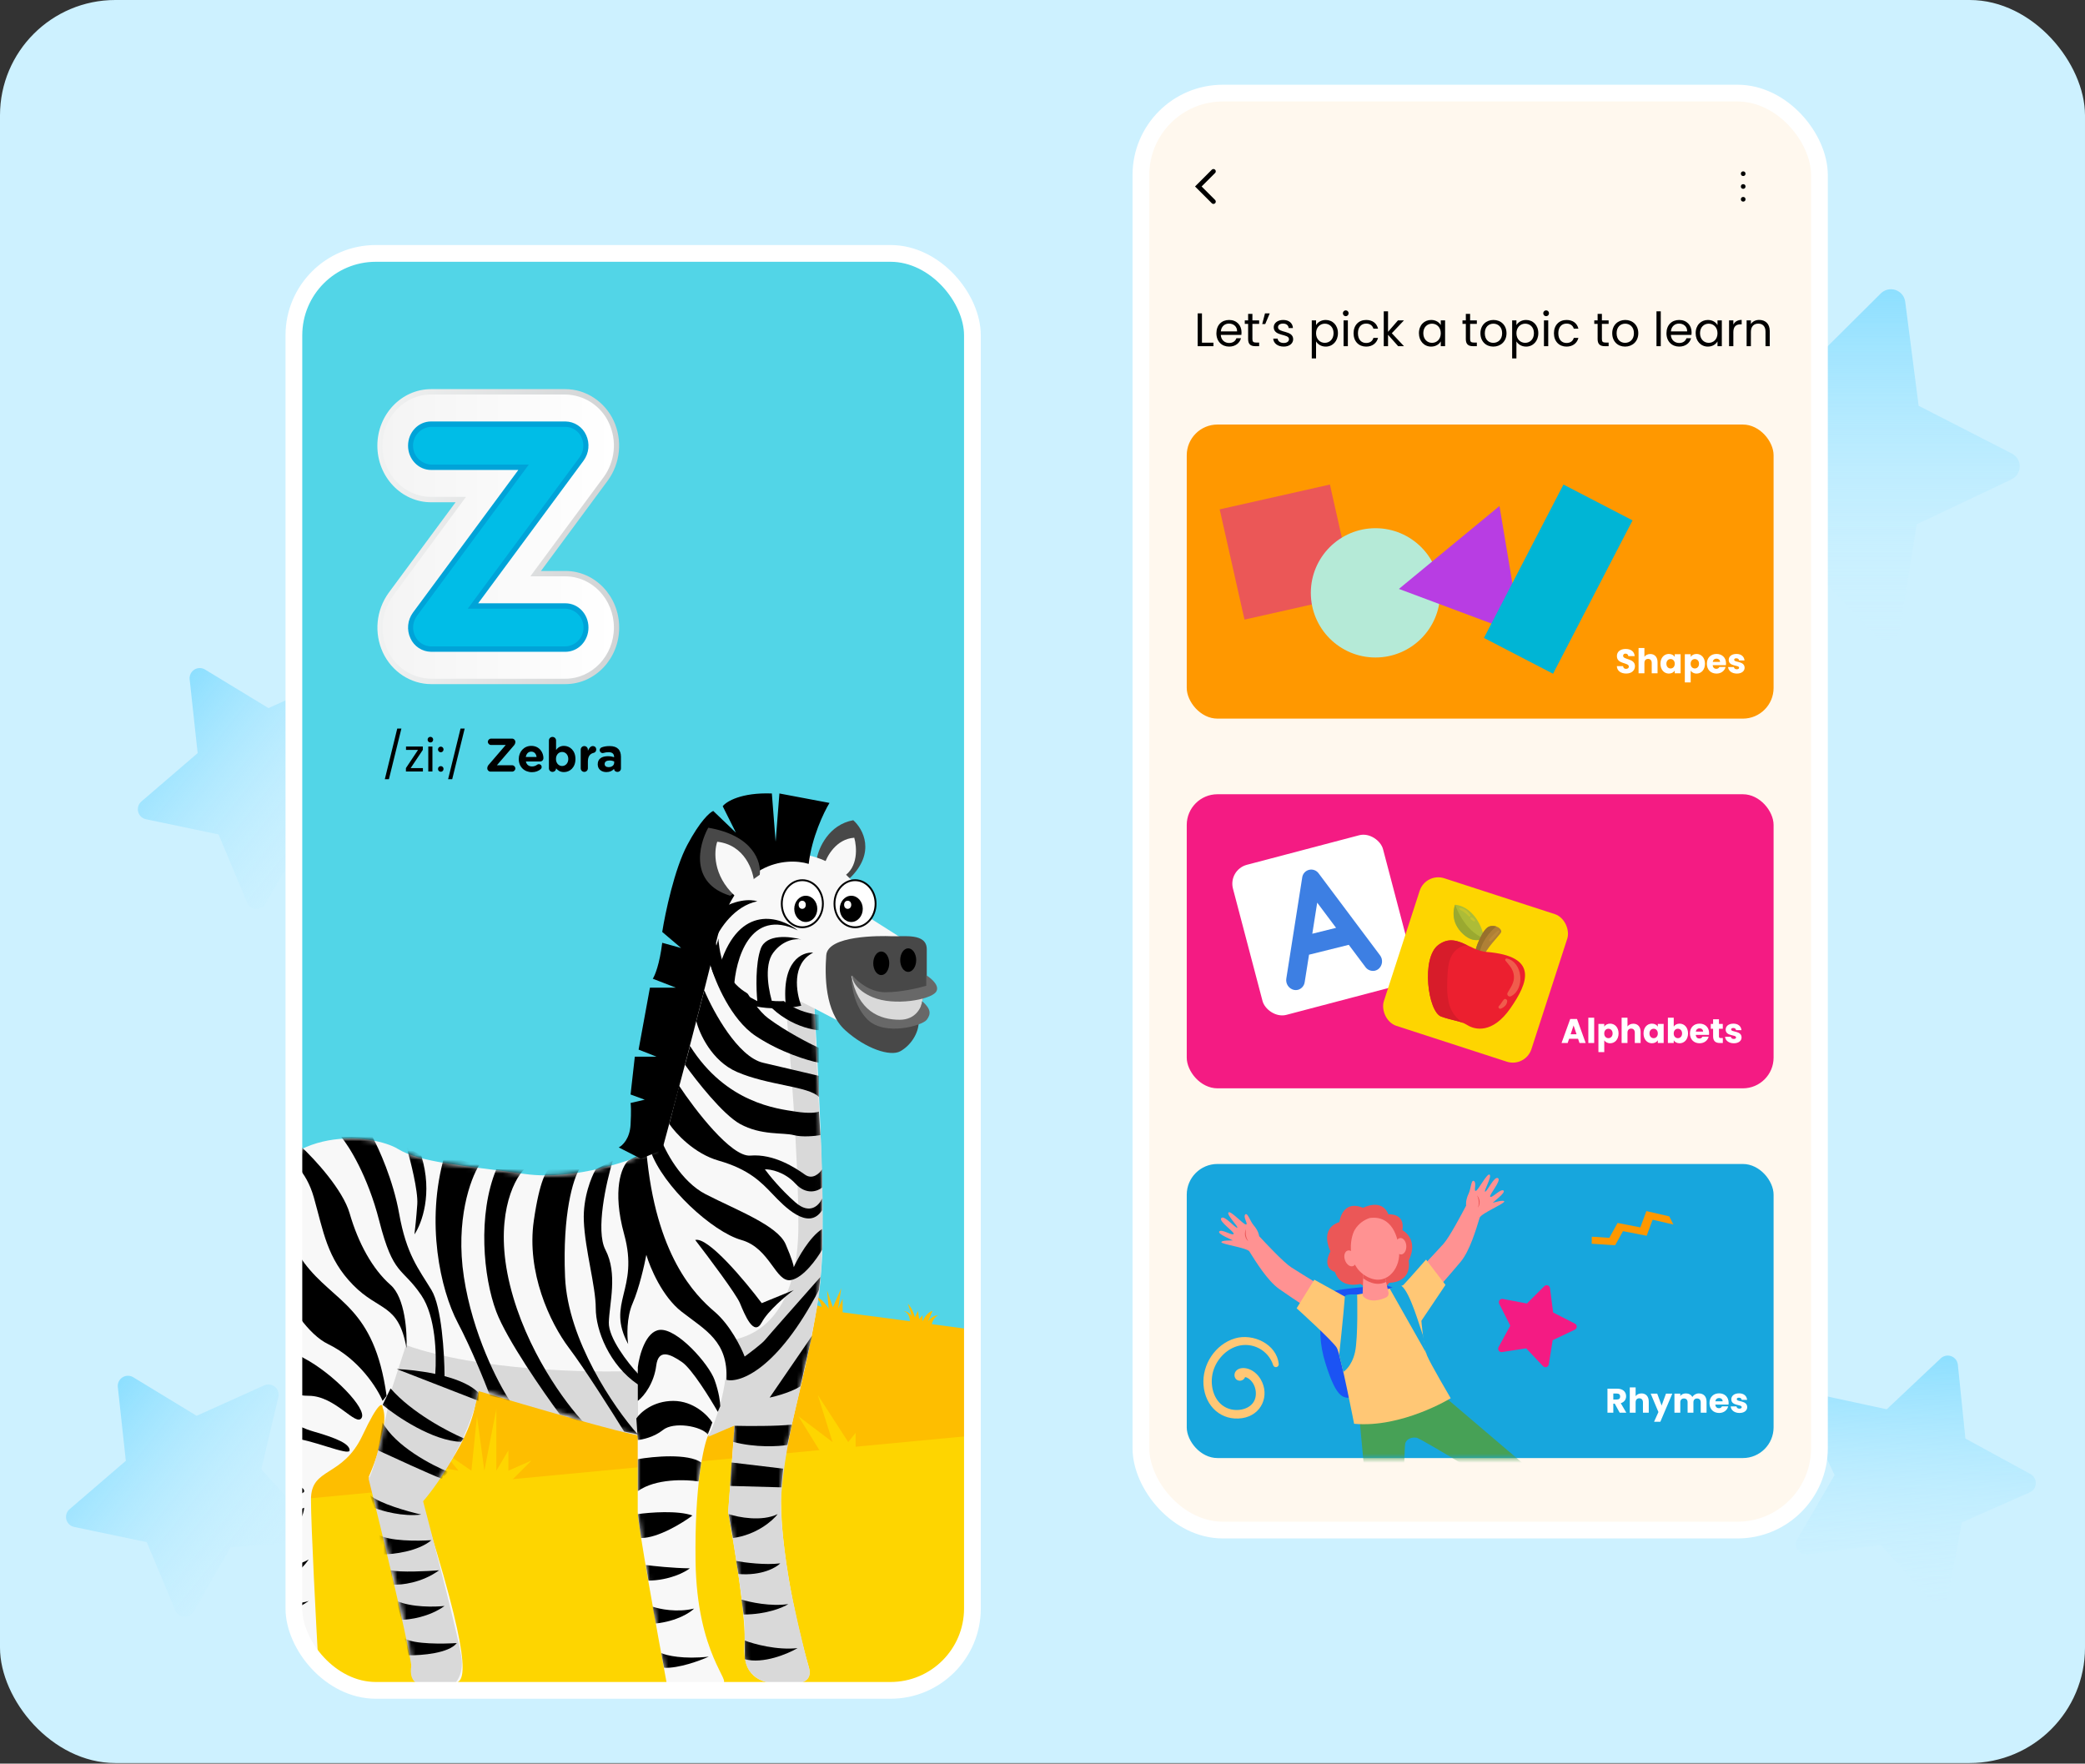 <svg xmlns="http://www.w3.org/2000/svg" width="454" height="384" viewBox="0 0 454 384" fill="none"><rect x="0" y="0" width="454" height="384" fill="#333333" stroke="none"/><rect width="454" height="383.873" rx="25.115" fill="#CDF1FF"></rect><path d="M366.892 120.661L377.835 100.63L367.533 80.261C367.269 79.738 367.157 79.152 367.209 78.569C367.26 77.985 367.474 77.428 367.826 76.96C368.178 76.492 368.653 76.131 369.199 75.919C369.745 75.707 370.34 75.652 370.915 75.76L393.348 79.984L409.538 63.889C409.953 63.476 410.475 63.187 411.046 63.056C411.617 62.925 412.213 62.956 412.766 63.147C413.32 63.338 413.809 63.68 414.178 64.134C414.547 64.589 414.781 65.138 414.854 65.719L417.776 88.351L438.085 98.757C438.605 99.025 439.04 99.434 439.34 99.936C439.641 100.439 439.795 101.015 439.785 101.601C439.775 102.186 439.602 102.757 439.284 103.249C438.967 103.741 438.518 104.135 437.989 104.385L417.36 114.158L413.726 136.703C413.634 137.283 413.381 137.824 412.996 138.267C412.611 138.71 412.11 139.036 411.549 139.208C410.989 139.38 410.391 139.392 409.824 139.242C409.257 139.093 408.744 138.787 408.341 138.36L392.681 121.763L370.135 125.231C369.56 125.321 368.971 125.249 368.435 125.022C367.898 124.796 367.436 124.425 367.099 123.95C366.762 123.475 366.564 122.916 366.528 122.335C366.491 121.754 366.617 121.175 366.892 120.661Z" fill="url(#paint0_linear_1879_26382)"></path><path d="M38.188 350.677L31.953 335.773L16.139 332.464C15.733 332.379 15.359 332.182 15.06 331.895C14.76 331.609 14.546 331.244 14.443 330.843C14.34 330.441 14.351 330.019 14.475 329.624C14.599 329.228 14.832 328.875 15.146 328.605L27.397 318.071L25.656 302.007C25.611 301.595 25.683 301.179 25.863 300.805C26.042 300.432 26.323 300.116 26.673 299.894C27.023 299.673 27.428 299.553 27.843 299.55C28.257 299.547 28.664 299.661 29.018 299.877L42.82 308.267L57.55 301.64C57.928 301.471 58.346 301.411 58.757 301.467C59.168 301.523 59.554 301.692 59.874 301.957C60.193 302.221 60.432 302.569 60.563 302.962C60.695 303.355 60.714 303.777 60.619 304.18L56.902 319.904L67.759 331.879C68.038 332.186 68.226 332.565 68.3 332.974C68.375 333.382 68.334 333.803 68.181 334.189C68.029 334.575 67.771 334.911 67.438 335.158C67.104 335.405 66.708 335.554 66.294 335.588L50.197 336.908L42.148 350.905C41.943 351.262 41.643 351.556 41.281 351.752C40.919 351.949 40.509 352.04 40.098 352.016C39.686 351.993 39.29 351.855 38.953 351.618C38.615 351.382 38.35 351.056 38.188 350.677Z" fill="url(#paint1_linear_1879_26382)"></path><path d="M391.359 335.139L399.474 321.169L392.563 306.565C392.386 306.19 392.317 305.773 392.365 305.361C392.412 304.95 392.574 304.559 392.831 304.235C393.089 303.91 393.432 303.664 393.822 303.524C394.213 303.384 394.634 303.356 395.039 303.443L410.834 306.848L422.588 295.761C422.889 295.476 423.264 295.282 423.67 295.199C424.076 295.117 424.497 295.15 424.886 295.296C425.274 295.441 425.614 295.692 425.866 296.02C426.119 296.349 426.274 296.742 426.315 297.154L427.962 313.222L442.139 320.962C442.502 321.161 442.802 321.458 443.005 321.82C443.209 322.181 443.307 322.591 443.289 323.005C443.271 323.419 443.138 323.82 442.904 324.162C442.67 324.505 442.346 324.775 441.967 324.942L427.189 331.474L424.199 347.359C424.123 347.767 423.934 348.145 423.654 348.452C423.373 348.758 423.012 348.979 422.613 349.091C422.213 349.202 421.79 349.2 421.391 349.083C420.993 348.966 420.635 348.74 420.358 348.431L409.586 336.397L393.569 338.432C393.16 338.485 392.745 338.423 392.37 338.253C391.994 338.083 391.674 337.811 391.445 337.469C391.215 337.127 391.085 336.728 391.07 336.316C391.055 335.904 391.155 335.497 391.359 335.139Z" fill="url(#paint2_linear_1879_26382)"></path><path d="M53.829 196.587L47.593 181.683L31.779 178.374C31.374 178.289 31 178.092 30.7 177.806C30.401 177.519 30.187 177.155 30.084 176.753C29.98 176.352 29.991 175.929 30.116 175.534C30.24 175.138 30.472 174.785 30.786 174.515L43.037 163.981L41.297 147.917C41.252 147.505 41.323 147.089 41.503 146.715C41.683 146.342 41.964 146.026 42.314 145.804C42.664 145.583 43.069 145.464 43.483 145.461C43.898 145.458 44.305 145.571 44.658 145.787L58.461 154.177L73.191 147.55C73.569 147.381 73.987 147.321 74.398 147.377C74.808 147.433 75.195 147.603 75.514 147.867C75.834 148.131 76.072 148.479 76.204 148.872C76.336 149.265 76.355 149.687 76.259 150.09L72.543 165.814L83.4 177.789C83.679 178.096 83.867 178.475 83.941 178.884C84.016 179.292 83.974 179.713 83.822 180.099C83.669 180.486 83.412 180.821 83.078 181.068C82.745 181.315 82.349 181.464 81.935 181.498L65.837 182.818L57.789 196.815C57.584 197.172 57.284 197.466 56.922 197.662C56.559 197.859 56.15 197.95 55.738 197.927C55.327 197.903 54.93 197.765 54.593 197.529C54.256 197.292 53.991 196.966 53.829 196.587Z" fill="url(#paint3_linear_1879_26382)"></path><rect x="63.994" y="55.176" width="147.747" height="312.875" rx="17.836" fill="#52D5E7"></rect><mask id="mask0_1879_26382" style="mask-type:alpha" maskUnits="userSpaceOnUse" x="63" y="55" width="149" height="314"><rect x="63.994" y="55.176" width="147.747" height="312.875" rx="17.836" fill="#52D5E7"></rect></mask><g mask="url(#mask0_1879_26382)"><path d="M217.435 290.253L57.656 269.023V369.025H217.435V290.253Z" fill="#FEBE00"></path><path d="M183.477 282.763V287.402L178.452 286.439C178.536 284.76 177.321 284.527 176.703 284.62C177.766 284.004 178.592 284.363 178.872 284.62C178.9 283.557 177.834 282.614 177.298 282.276C178.529 282.304 179.909 284.06 180.446 284.934L180.096 280.982L181.355 284.62L183.174 280.492L182.509 284.934L183.477 282.763Z" fill="#FEBE00"></path><path d="M198.076 288.422C198.223 287.589 198.147 285.823 196.667 285.428C197.198 285.475 198.208 285.802 198.533 286.721C198.372 286.003 198.07 284.871 197.658 283.882C197.983 284.131 198.75 285.065 199.218 286.807L199.901 285.428L200.128 287.188L200.876 286.384V287.685C201.168 287.025 202.013 285.65 203.053 285.428L202.111 287.685C202.403 287.251 203.242 286.384 204.256 286.384C203.79 286.623 202.858 287.451 202.858 288.855L198.076 288.422Z" fill="#FEBE00"></path><path d="M218.553 311.949L53.188 327.592L59.333 378.989H218.553V311.949Z" fill="#FED500"></path><path d="M186.311 311.975V316.802H179.071L173.842 308.356L181.283 313.987L178.065 303.73L184.702 313.987L186.311 311.975Z" fill="#FED500"></path><path d="M115.723 318.009L110.695 323.037L94.808 324.645L92.797 319.014L99.836 320.221L96.216 315.797L102.651 320.221L103.858 308.356L105.466 320.221L108.081 306.747V320.221L110.695 315.797V320.221L115.723 318.009Z" fill="#FED500"></path><path d="M142.969 250.136L156.925 196.773L177.175 217.024C177.905 228.061 179.31 254.296 179.091 270.934C178.817 291.731 170.06 312.529 170.06 326.485C170.06 340.442 174.713 358.229 176.081 362.881C177.449 367.533 171.702 366.439 168.692 366.439C165.682 366.439 161.577 364.797 162.125 358.229C162.562 352.975 159.935 336.702 158.567 329.222L159.935 310.34L154.189 312.529C153.185 314.81 151.233 323.475 151.452 339.894C151.726 360.418 159.662 366.439 157.199 366.439H145.158C143.06 355.128 138.864 331.849 138.864 329.222V312.529L103.836 302.404C103.836 311.818 95.627 322.381 91.522 326.485C102.742 361.513 101.647 366.439 98.91 366.439C96.174 366.439 89.333 368.902 89.606 362.881C89.825 358.065 83.495 333.327 80.302 321.56C84.243 312.365 83.951 307.695 83.312 306.509C83.312 305.414 82.437 305.086 78.934 312.529C74.555 321.833 67.714 319.37 67.714 326.485C67.714 332.177 68.809 353.121 69.356 362.881C69.721 364.979 69.903 369.121 67.714 368.902C64.978 368.628 56.768 370.27 56.768 366.439C58.683 344.82 54.852 323.749 54.852 319.37C54.852 314.992 57.862 314.992 59.504 306.509C61.146 298.025 48.011 281.333 54.852 262.724C61.694 244.116 81.67 247.126 86.596 250.136C91.522 253.146 100.552 253.694 114.235 255.609C125.181 257.142 137.952 252.599 142.969 250.136Z" fill="#F8F8F8"></path><path d="M173.845 266.737C173.845 251.685 171.915 227.522 170.951 217.322C174.652 215.013 176.758 217.956 177.348 219.716C177.488 223.742 177.937 234.616 178.612 245.908C179.454 260.022 179.103 273.153 178.612 279.262C178.12 285.371 174.89 299.836 173.064 307.419C171.239 315.003 170.186 322.739 170.051 327.096C169.916 331.453 171.132 340.168 171.875 344.525C172.618 348.882 175.185 359.927 176.131 363.035C177.077 366.142 174.239 366.649 172.618 366.581C171.321 366.527 169.218 366.446 168.328 366.412C167.642 366.446 165.917 366.237 164.512 365.129C161.641 362.9 162.181 360.67 162.147 354.962C162.12 350.395 159.738 335.88 158.551 329.193L159.992 310.363L154.203 312.844C158.669 303.416 158.545 294.994 157.925 291.961C165.368 291.341 173.845 285.552 173.845 266.737Z" fill="#D9D9D9"></path><path d="M88.41 292.891C104.237 298.477 128.677 298.942 138.918 298.476V312.442C136.683 312.442 114.867 306.08 104.237 302.899C102.189 313.326 95.315 323.226 92.134 326.873C94.772 336.881 100.141 357.736 100.513 361.088C100.886 364.439 99.427 366.363 98.651 366.906C97.643 366.984 94.927 367.093 92.134 366.906C89.341 366.72 89.263 364.036 89.574 362.717C88.457 355.455 82.902 332.536 80.264 321.985C81.753 319.564 84.143 308.252 85.151 302.899L88.41 292.891Z" fill="#D9D9D9"></path><mask id="mask1_1879_26382" style="mask-type:alpha" maskUnits="userSpaceOnUse" x="52" y="196" width="128" height="174"><path d="M142.969 250.136L156.925 196.773L177.175 217.024C177.905 228.061 179.31 254.296 179.091 270.934C178.817 291.731 170.06 312.529 170.06 326.485C170.06 340.442 174.713 358.229 176.081 362.881C177.449 367.533 171.702 366.439 168.692 366.439C165.682 366.439 161.577 364.797 162.125 358.229C162.562 352.975 159.935 336.702 158.567 329.222L159.935 310.34L154.189 312.529C153.185 314.81 151.233 323.475 151.452 339.894C151.726 360.418 159.662 366.439 157.199 366.439H145.158C143.06 355.128 138.864 331.849 138.864 329.222V312.529L103.836 302.404C103.836 311.818 95.627 322.381 91.522 326.485C102.742 361.513 101.647 366.439 98.91 366.439C96.174 366.439 89.333 368.902 89.606 362.881C89.825 358.065 83.495 333.327 80.302 321.56C84.243 312.365 83.951 307.695 83.312 306.509C83.312 305.414 82.437 305.086 78.934 312.529C74.555 321.833 67.714 319.37 67.714 326.485C67.714 332.177 68.809 353.121 69.356 362.881C69.721 364.979 69.903 369.121 67.714 368.902C64.978 368.628 56.768 370.27 56.768 366.439C58.683 344.82 54.852 323.749 54.852 319.37C54.852 314.992 57.862 314.992 59.504 306.509C61.146 298.025 48.011 281.333 54.852 262.724C61.694 244.116 81.67 247.126 86.596 250.136C91.522 253.146 100.552 253.694 114.235 255.609C125.181 257.142 137.952 252.599 142.969 250.136Z" fill="#F8F8F8"></path></mask><g mask="url(#mask1_1879_26382)"><path d="M163.91 213.512C167.388 221.56 174.963 224.069 178.316 224.317V220.963C166.394 219.572 163.745 207.716 163.91 201.962L162.42 200.348C161.468 201.383 160.433 205.464 163.91 213.512Z" fill="black"></path><path d="M167.263 221.708C171.138 224.59 176.247 227.214 178.316 228.166V231.395C175.957 230.94 169.896 229.135 164.531 225.558C159.166 221.982 155.755 213.801 154.72 210.159L156.459 204.321C158.446 208.917 163.389 218.827 167.263 221.708Z" fill="black"></path><path d="M166.146 231.395C171.61 232.687 176.536 233.838 178.316 234.252V238.847C176.081 236.487 167.263 236.363 160.433 233.382C154.968 230.998 152.278 225.02 151.615 222.329L153.354 215.623C155.341 220.342 160.681 230.104 166.146 231.395Z" fill="black"></path><path d="M173.204 242.028C176.281 242.516 177.894 242.231 178.316 242.028L178.637 247.155C177.477 247.359 174.694 247.644 172.838 247.155C170.518 246.545 165.757 247.278 161.118 244.714C157.407 242.663 151.596 235.273 149.154 231.834L150.253 227.744C158.127 240.258 169.359 241.418 173.204 242.028Z" fill="black"></path><path d="M175.28 255.762C176.94 256.934 178.454 255.477 179.003 254.603V258.57C178.067 259.364 175.597 260.304 173.204 257.716C170.811 255.128 167.772 254.562 166.551 254.603C167.446 255.844 170.03 259.022 173.204 261.805C176.378 264.589 178.393 262.396 179.003 260.951V263.515C176.012 268.154 170.702 262.599 168.26 260.035L168.191 259.963C165.767 257.418 163.07 254.585 156.479 252.71C151.156 251.196 147.099 246.749 145.736 244.714L147.872 236.412C151.311 241.621 159.226 251.953 163.377 251.612C168.565 251.184 173.204 254.297 175.28 255.762Z" fill="black"></path><path d="M153.671 260.035C148.25 257.252 144.779 250.533 143.721 247.522L141.646 250.574C144.332 258.326 155.136 268.215 161.423 269.985C167.711 271.755 168.87 279.324 172.228 278.714C174.913 278.226 177.864 274.116 179.003 272.121V267.604C176.269 269.362 173.754 273.871 172.838 275.906C172.838 275.601 172.484 274.172 171.068 270.901C169.298 266.811 160.447 263.515 153.671 260.035Z" fill="black"></path><path d="M161.118 283.739C160.293 281.759 154.283 273.745 151.382 269.985C154.154 269.253 162.19 278.849 165.862 283.739L172.838 280.892C171.09 282.171 167.248 285.373 165.862 287.947C164.129 291.165 162.149 286.214 161.118 283.739Z" fill="black"></path><path d="M135.911 268.764C133.238 259.061 135.375 254.019 136.778 252.71L140.738 250.574C142.718 273.403 151.382 282.006 155.589 285.595C158.956 288.467 161.365 293.31 162.149 295.372C163.386 294.465 166 292.476 166.551 291.783C167.102 291.09 174.838 282.336 178.637 278.046L178.316 280.892C169.27 298.219 161.129 301.148 158.188 300.447C158.56 292.031 153.671 289.679 148.411 285.595C144.204 282.328 141.543 275.983 140.738 273.219C140.325 275.406 139.154 280.571 137.768 283.739C136.382 286.907 136.53 291 136.778 292.65C131.91 283.615 139.253 280.892 135.911 268.764Z" fill="black"></path><path d="M127.124 265.793C126.926 260.731 128.774 256.223 129.723 254.603L133.436 252.71C131.992 257.443 129.649 267.95 131.827 272.121C134.55 277.336 132.693 283.739 132.57 287.947C132.471 291.313 136.736 296.775 138.882 299.085V297.677C139.203 295.1 140.606 289.868 143.648 289.563C147.452 289.183 154.345 296.981 155.589 300.447C156.585 303.219 156.834 305.419 156.834 306.172L156.294 307.403C154.593 304.413 150.655 298.062 148.51 296.577C145.829 294.721 143.355 293.69 142.891 297.35C142.427 301.011 140.388 303.88 138.882 305.026V301.437C132.693 297.229 129.723 289.679 129.723 284.853C129.723 280.026 127.372 272.121 127.124 265.793Z" fill="black"></path><path d="M126.134 254.603C124.855 256.641 122.446 264.184 123.04 278.046C123.631 291.825 133.728 306.502 138.792 312.227L138.561 308.846C139.403 307.573 142.19 305.026 146.603 305.026C151.015 305.026 154.112 308.157 155.109 309.723L154.129 312.328C152.669 310.499 146.706 309.465 144.334 311.373C142.437 312.898 139.909 313.452 138.882 313.538L138.798 312.31L135.911 311.709C133.312 307.501 127.273 297.971 123.906 293.516C119.698 287.947 114.624 276.984 116.233 265.793C117.52 256.841 119.08 254.603 119.698 254.603H126.134Z" fill="black"></path><path d="M111.035 279.778C107.57 265.62 111.654 257.095 114.129 254.603H108.065C103.981 264.491 105.218 278.046 108.065 285.595C110.342 291.635 118.255 303.046 121.926 307.996L127.124 309.729C123.205 305.645 114.5 293.937 111.035 279.778Z" fill="black"></path><path d="M101.01 278.046C99.129 265.67 102.454 256.635 104.352 253.665L96.802 251.612C92.595 266.142 95.936 280.892 99.649 287.947C102.619 293.59 105.59 300.942 106.703 303.912L111.035 305.026C108.477 301.189 102.892 290.422 101.01 278.046Z" fill="black"></path><path d="M90.862 262.204C91.06 259.333 89.377 252.675 88.51 249.704L91.728 251.612C94.302 259.87 91.811 266.487 90.243 268.764C90.367 267.774 90.664 265.076 90.862 262.204Z" fill="black"></path><path d="M81.085 247.522C82.487 250.064 85.614 256.957 86.901 264.184C88.51 273.219 91.109 276.189 93.956 280.892C96.166 284.544 96.767 294.629 96.801 299.633C99.831 300.442 102.645 301.622 104.228 303.293V305.026L86.406 298.095C88.447 298.171 91.609 298.478 94.779 299.151C95.092 294.828 94.854 286.603 91.728 282.006C87.52 275.818 85.664 277.922 82.57 265.793C80.095 256.09 76.01 249.569 74.278 247.522H81.085Z" fill="black"></path><path d="M68.337 260.719C66.654 254.779 63.098 252.172 61.53 251.612L65.615 249.704C68.502 252.386 74.649 259.036 76.134 264.184C77.991 270.62 81.085 276.313 85.045 279.778C88.213 282.551 88.675 290.092 88.51 293.516C86.778 283.739 82.57 285.595 76.877 279.778C71.184 273.962 70.441 268.145 68.337 260.719Z" fill="black"></path><path d="M66.233 274.952C60.986 267.922 58.931 258.457 58.56 254.603L54.971 259.358C54.723 268.142 63.016 288.566 71.431 292.65C78.164 295.917 82.157 302.262 83.312 305.026L84.179 303.912C81.456 284.358 72.793 283.739 66.233 274.952Z" fill="black"></path><path d="M66.233 295.744C61.184 293.071 55.466 285.472 53.238 282.006L58.065 300.075C59.179 301.354 62.57 303.912 67.223 303.912C73.04 303.912 77.496 310.719 78.733 308.739C79.971 306.759 72.545 299.085 66.233 295.744Z" fill="black"></path><path d="M68.337 311.709C64.179 310.521 60.169 307.831 58.684 306.635L56.456 313.194H63.634C67.347 313.194 76.134 317.155 76.134 315.793C76.134 314.432 73.535 313.194 68.337 311.709Z" fill="black"></path><path d="M59.798 323.343C56.728 323.442 54.806 322.476 54.228 321.981V327.303C58.23 326.849 66.233 325.694 66.233 324.704C66.233 323.466 63.634 323.219 59.798 323.343Z" fill="black"></path><path d="M58.684 331.511C56.011 332.798 55.342 332.542 55.342 332.254L54.228 336.709C55.507 336.461 58.857 335.595 62.025 334.11C65.194 332.625 66.151 329.613 66.233 328.293C64.831 328.829 61.357 330.224 58.684 331.511Z" fill="black"></path><path d="M67.223 339.556C63.164 341.833 57.611 341.659 55.342 341.288L56.456 345.62C61.803 345.62 65.862 341.577 67.223 339.556Z" fill="black"></path><path d="M67.223 348.59C63.857 349.679 58.643 349.044 56.456 348.59V352.674C60.416 352.674 65.284 349.952 67.223 348.59Z" fill="black"></path><path d="M67.223 357.749C62.471 358.442 58.065 357.46 56.456 356.882V360.843C62.595 360.645 66.192 358.697 67.223 357.749Z" fill="black"></path><path d="M83.312 305.892L85.045 302.303C89.6 307.551 97.586 311.75 101.01 313.194L100.392 313.937C94.253 313.739 86.448 308.491 83.312 305.892Z" fill="black"></path><path d="M82.322 315.793L83.312 309.729C86.085 314.877 94.038 319.052 97.669 320.496L96.184 321.981C93.411 320.892 85.788 317.402 82.322 315.793Z" fill="black"></path><path d="M81.456 328.293L80.59 325.57C82.57 327.353 88.841 329.118 91.728 329.778C87.669 330.273 83.189 328.995 81.456 328.293Z" fill="black"></path><path d="M83.312 338.442L82.322 334.11C84.6 335.595 91.027 335.554 93.956 335.348C90.986 337.823 85.623 338.442 83.312 338.442Z" fill="black"></path><path d="M85.599 345.021L85.045 341.907C87.223 342.402 93.002 342.113 95.619 341.907C91.8 344.679 87.348 345.138 85.599 345.021Z" fill="black"></path><path d="M87.388 352.674L86.406 348.59C89.674 350.014 94.699 349.905 96.802 349.673C93.436 352.106 89.124 352.688 87.388 352.674Z" fill="black"></path><path d="M88.999 360.408L88.104 356.74C90.108 358.028 96.513 357.949 99.466 357.749C97.748 359.987 91.772 360.454 88.999 360.408Z" fill="black"></path><path d="M152.686 318.435C149.799 316.414 142.28 317.112 138.882 317.713V324.673C142.726 321.91 149.308 322.112 152.119 322.559L152.686 318.435Z" fill="black"></path><path d="M150.778 329.983C147.603 328.828 141.524 329.295 138.882 329.673L139.592 334.88C143.303 334.88 148.596 331.615 150.778 329.983Z" fill="black"></path><path d="M150.211 341.479C146.541 341.437 142.289 340.98 140.623 340.757L141.19 344.159C145.809 344.077 149.129 342.338 150.211 341.479Z" fill="black"></path><path d="M151.139 350.242C147.427 351.15 143.578 350.346 142.118 349.83L142.788 353.49C147.407 352.995 150.28 351.119 151.139 350.242Z" fill="black"></path><path d="M154.335 360.707C148.809 361.326 145.125 360.45 143.973 359.934L144.592 363.13C147.768 363.295 152.411 361.584 154.335 360.707Z" fill="black"></path><path d="M173.667 358.852C169.172 359.346 164.13 357.958 162.171 357.202V358.027V361.275C166.213 362.347 171.519 360.106 173.667 358.852Z" fill="black"></path><path d="M171.657 349.263C167.862 349.84 163.271 348.851 161.449 348.284L161.913 351.531C166.904 351.531 170.488 350.019 171.657 349.263Z" fill="black"></path><path d="M169.904 340.396C166.605 340.809 162.137 340.224 160.315 339.881L160.779 342.716C165.852 343.128 168.976 341.341 169.904 340.396Z" fill="black"></path><path d="M169.337 329.673C165.873 331.364 160.779 330.378 158.666 329.673L159.594 334.88C164.749 334.179 168.237 331.117 169.337 329.673Z" fill="black"></path><path d="M170.523 319.775L159.284 318.435L158.975 323.539L170.162 323.848L170.523 319.775Z" fill="black"></path><path d="M172.43 310.187C169.048 310.558 162.704 310.513 159.954 310.445L159.645 313.95C164.512 315.248 169.543 314.938 171.45 314.62L172.43 310.187Z" fill="black"></path><path d="M176.812 290.855L167.584 304.31C171.296 303.485 173.598 302.317 174.286 301.835L176.812 290.855Z" fill="black"></path></g><path d="M185.794 178.59C180.481 179.548 178.281 184.578 177.846 186.974L185.032 191.22C190.781 185.645 187.936 180.477 185.794 178.59Z" fill="#484848"></path><path d="M177.175 219.49L183.469 222.773L199.615 206.354L188.395 199.239C188.942 194.587 183.469 186.651 173.344 185.83C163.219 185.009 154.462 191.577 156.651 206.354C158.403 218.176 168.509 218.76 173.344 217.574L177.175 219.49Z" fill="#F8F8F8"></path><path d="M134.73 249.834L139.566 252.304L144.197 250.349C146.563 241.672 152.284 220.242 156.235 203.944C160.186 187.646 171.121 186.589 176.094 188.098C176.752 182.336 179.386 176.849 180.621 174.825L169.714 172.767L168.891 183.262L168.068 172.767C161.401 172.52 158.156 174.516 157.367 175.545L160.248 181.307L155.309 176.574C154.589 176.848 152.449 178.714 149.65 183.982C146.851 189.25 144.848 198.799 144.197 202.915L148.312 206.413L144.197 205.281C143.62 209.973 142.585 212.45 142.139 213.101L147.181 215.056H141.521L139.052 228.535L142.962 230.078H138.229L137.303 238.31L140.39 239.442L137.303 240.162C137.371 240.471 137.467 241.85 137.303 244.895C137.138 247.941 135.519 249.457 134.73 249.834Z" fill="black"></path><path d="M201.799 206.685V214.852C201.218 216.449 200.057 220.187 200.057 222.364C200.057 225.087 198.206 227.7 196.028 228.898C193.851 230.095 188.515 228.353 184.051 224.324C179.587 220.296 179.587 212.347 179.913 207.992C180.24 203.637 191.564 203.745 194.177 203.854C196.79 203.963 201.799 203.092 201.799 206.685Z" fill="#484848"></path><path d="M187.345 219.361C186.163 217.041 185.539 213.76 185.375 212.41C185.941 213.176 187.641 215.015 189.918 216.241C192.194 217.467 197.981 216.752 200.59 216.241L201.028 217.172L200.59 218.923C200.955 219.179 201.268 220.116 199.605 221.824C197.525 223.958 188.823 222.262 187.345 219.361Z" fill="#D9D9D9"></path><path d="M203.76 216.049C204.806 214.742 202.817 213.037 201.692 212.348V214.634C200.131 215.106 196.16 216.049 192.763 216.049C189.366 216.049 186.557 213.582 185.577 212.348C185.504 213.291 186.295 215.571 190.041 217.138C194.723 219.098 202.454 217.683 203.76 216.049Z" fill="#686868"></path><path d="M188.95 222.038C185.988 219.163 185.321 214.38 185.357 212.348C186.772 220.187 191.563 222.038 195.919 222.038C199.403 222.038 200.637 219.352 200.818 218.01C202.669 219.643 202.778 220.732 201.798 222.038C200.818 223.345 192.652 225.631 188.95 222.038Z" fill="#686868"></path><path d="M179.18 196.772C179.18 199.628 177.152 201.897 174.704 201.897C172.256 201.897 170.228 199.628 170.228 196.772C170.228 193.917 172.256 191.648 174.704 191.648C177.152 191.648 179.18 193.917 179.18 196.772Z" fill="white" stroke="black" stroke-width="0.405"></path><path d="M190.656 196.772C190.656 199.628 188.629 201.897 186.181 201.897C183.732 201.897 181.705 199.628 181.705 196.772C181.705 193.917 183.732 191.648 186.181 191.648C188.629 191.648 190.656 193.917 190.656 196.772Z" fill="white" stroke="black" stroke-width="0.405"></path><ellipse cx="175.454" cy="197.892" rx="2.509" ry="2.857" fill="black"></ellipse><ellipse cx="174.679" cy="197.005" rx="0.777" ry="0.884" fill="white"></ellipse><ellipse cx="185.357" cy="197.892" rx="2.509" ry="2.857" fill="black"></ellipse><ellipse cx="184.579" cy="197.005" rx="0.777" ry="0.884" fill="white"></ellipse><path d="M177.076 207.423C172.307 209.807 173.35 216.116 174.468 218.973C170.328 219.925 161.006 220.389 156.833 214.627C152.66 208.864 154.349 201.628 155.715 198.73C159.888 195.65 163.581 195.791 164.905 196.246C159.938 197.24 156.709 202.207 155.715 204.567L156.833 209.907C161.105 196.793 169.873 199.558 173.723 202.58C163.291 197.513 160.103 208.914 159.813 215.248L164.905 217.98C164.657 215.537 164.458 209.833 165.65 206.554C166.843 203.275 172.026 203.863 174.468 204.567C173.35 204.318 170.568 204.542 168.383 207.423C166.197 210.304 167.472 216.323 168.383 218.973H171.115C170.121 209.236 174.675 207.216 177.076 207.423Z" fill="black"></path><path d="M154.218 180.227C164.061 181.882 165.796 187.74 165.433 190.462L159.009 195.035C150.124 192.334 152.113 184.037 154.218 180.227Z" fill="#484848"></path><path d="M186.011 182.402C182.091 182.664 180.022 186.431 179.478 188.282L183.615 190.895C186.925 188.892 186.591 184.398 186.011 182.402Z" fill="#F8F8F8"></path><path d="M156.176 183.273C162.187 183.97 164.052 189.588 164.234 192.311L159.987 195.033C155.196 190.59 155.45 185.342 156.176 183.273Z" fill="#F8F8F8"></path></g><rect x="63.994" y="55.176" width="147.747" height="312.875" rx="17.836" stroke="white" stroke-width="3.648"></rect><path d="M93.868 148.955C89.433 148.955 85.304 146.245 83.357 142.049C82.402 139.967 82.017 137.669 82.241 135.39C82.465 133.11 83.29 130.931 84.632 129.075L99.198 109.362H93.868C87.416 109.362 82.168 103.837 82.168 97.044C82.168 90.252 87.416 84.727 93.868 84.727H123.126C127.56 84.727 131.686 87.436 133.637 91.632C134.591 93.714 134.976 96.013 134.752 98.292C134.528 100.571 133.703 102.751 132.362 104.607L117.796 124.319H123.126C129.578 124.319 134.826 129.845 134.826 136.637C134.826 143.43 129.578 148.955 123.126 148.955H93.868Z" fill="url(#paint4_linear_1879_26382)"></path><path d="M93.867 147.781C91.851 147.748 89.886 147.143 88.202 146.035C86.518 144.927 85.184 143.362 84.357 141.524C83.497 139.64 83.152 137.561 83.358 135.5C83.564 133.439 84.314 131.469 85.53 129.793L101.461 108.188H93.851C88.013 108.188 83.266 103.186 83.266 97.043C83.266 90.9 88.013 85.898 93.851 85.898H123.109C125.124 85.931 127.089 86.536 128.773 87.644C130.457 88.752 131.791 90.317 132.619 92.155C133.479 94.039 133.824 96.118 133.617 98.179C133.411 100.24 132.662 102.21 131.446 103.886L115.48 125.491H123.089C128.924 125.491 133.675 130.493 133.675 136.636C133.675 142.779 128.924 147.781 123.089 147.781H93.867Z" fill="url(#paint5_linear_1879_26382)"></path><path d="M123.124 131.359H104.119L127.081 100.286C127.66 99.493 128.016 98.558 128.112 97.581C128.208 96.603 128.042 95.617 127.629 94.726C127.239 93.854 126.607 93.112 125.809 92.588C125.011 92.063 124.079 91.778 123.124 91.766H93.866C91.098 91.766 88.853 94.112 88.853 97.045C88.853 99.978 91.098 102.324 93.866 102.324H112.867L89.909 133.396C89.33 134.19 88.974 135.124 88.878 136.102C88.782 137.079 88.949 138.065 89.362 138.956C89.751 139.829 90.382 140.571 91.181 141.096C91.979 141.621 92.911 141.905 93.866 141.917H123.124C125.893 141.917 128.137 139.57 128.137 136.638C128.137 133.705 125.893 131.359 123.124 131.359Z" fill="#00A3D8"></path><path d="M93.868 140.742C93.123 140.734 92.396 140.512 91.772 140.104C91.149 139.696 90.655 139.118 90.349 138.439C90.029 137.745 89.901 136.979 89.975 136.219C90.05 135.459 90.326 134.732 90.775 134.114L115.149 101.149H93.868C92.81 101.103 91.811 100.65 91.079 99.885C90.346 99.121 89.938 98.102 89.938 97.043C89.938 95.984 90.346 94.966 91.079 94.201C91.811 93.436 92.81 92.984 93.868 92.938H123.126C123.868 92.95 124.59 93.173 125.21 93.581C125.83 93.989 126.321 94.564 126.626 95.241C126.945 95.934 127.075 96.7 127.001 97.46C126.927 98.221 126.651 98.947 126.203 99.566L101.853 132.53H123.134C124.192 132.577 125.191 133.029 125.923 133.794C126.656 134.559 127.064 135.577 127.064 136.636C127.064 137.695 126.656 138.713 125.923 139.478C125.191 140.243 124.192 140.696 123.134 140.742H93.868Z" fill="#00BDE7"></path><path d="M83.791 169.666H84.684L87.401 158.639H86.498L83.791 169.666ZM92.067 162.546H88.408V163.28H91.026L88.388 167.237V167.98H92.087V167.237H89.42L92.067 163.28V162.546ZM93.258 167.98H94.16V162.546H93.258V167.98ZM93.724 161.664C94.052 161.664 94.319 161.396 94.319 161.049C94.319 160.702 94.052 160.434 93.724 160.434C93.377 160.434 93.109 160.702 93.109 161.049C93.109 161.396 93.377 161.664 93.724 161.664ZM96.581 167.425C96.581 167.078 96.313 166.81 95.986 166.81C95.639 166.81 95.371 167.078 95.371 167.425C95.371 167.772 95.639 168.04 95.986 168.04C96.313 168.04 96.581 167.772 96.581 167.425ZM96.581 163.181C96.581 162.834 96.313 162.566 95.986 162.566C95.639 162.566 95.371 162.834 95.371 163.181C95.371 163.528 95.639 163.796 95.986 163.796C96.313 163.796 96.581 163.528 96.581 163.181ZM97.572 169.666H98.464L101.181 158.639H100.279L97.572 169.666Z" fill="black"></path><path d="M106.803 168.008H111.515C111.895 168.008 112.213 167.7 112.213 167.32C112.213 166.94 111.895 166.622 111.515 166.622H108.199L111.926 162.29C112.11 162.064 112.213 161.828 112.213 161.551V161.52C112.213 161.14 111.895 160.822 111.515 160.822H106.926C106.546 160.822 106.228 161.14 106.228 161.52C106.228 161.9 106.546 162.208 106.926 162.208H110.119L106.392 166.54C106.207 166.755 106.105 167.002 106.105 167.279V167.31C106.105 167.69 106.423 168.008 106.803 168.008ZM114.488 164.825C114.611 164.117 115.032 163.655 115.679 163.655C116.336 163.655 116.747 164.127 116.839 164.825H114.488ZM117.742 167.464C117.855 167.361 117.948 167.207 117.948 167.002C117.948 166.653 117.691 166.386 117.342 166.386C117.178 166.386 117.075 166.427 116.962 166.509C116.644 166.745 116.285 166.879 115.853 166.879C115.155 166.879 114.663 166.509 114.509 165.801H117.599C118.009 165.801 118.328 165.503 118.328 165.051C118.328 163.912 117.517 162.403 115.679 162.403C114.077 162.403 112.958 163.696 112.958 165.267V165.287C112.958 166.971 114.18 168.131 115.833 168.131C116.634 168.131 117.26 167.874 117.742 167.464ZM119.521 167.289C119.521 167.72 119.87 168.069 120.302 168.069C120.733 168.069 121.082 167.72 121.082 167.299V167.289C121.451 167.731 121.965 168.11 122.796 168.11C124.1 168.11 125.301 167.104 125.301 165.267V165.246C125.301 163.409 124.079 162.403 122.796 162.403C121.985 162.403 121.462 162.782 121.082 163.296V161.232C121.082 160.801 120.733 160.452 120.302 160.452C119.87 160.452 119.521 160.801 119.521 161.232V167.289ZM122.396 166.786C121.667 166.786 121.061 166.18 121.061 165.267V165.246C121.061 164.333 121.667 163.727 122.396 163.727C123.125 163.727 123.741 164.333 123.741 165.246V165.267C123.741 166.191 123.125 166.786 122.396 166.786ZM126.449 167.289C126.449 167.72 126.798 168.069 127.229 168.069C127.66 168.069 128.009 167.72 128.009 167.289V165.831C128.009 164.723 128.451 164.117 129.241 163.932C129.559 163.86 129.826 163.614 129.826 163.203C129.826 162.762 129.549 162.444 129.067 162.444C128.605 162.444 128.235 162.936 128.009 163.47V163.224C128.009 162.793 127.66 162.444 127.229 162.444C126.798 162.444 126.449 162.793 126.449 163.224V167.289ZM132.039 168.11C132.799 168.11 133.323 167.833 133.703 167.412V167.423C133.703 167.751 134 168.069 134.452 168.069C134.873 168.069 135.212 167.741 135.212 167.32V164.815C135.212 164.076 135.027 163.47 134.616 163.06C134.226 162.669 133.61 162.444 132.758 162.444C132.029 162.444 131.495 162.546 131.003 162.731C130.756 162.823 130.582 163.06 130.582 163.337C130.582 163.696 130.869 163.973 131.228 163.973C131.3 163.973 131.362 163.963 131.454 163.932C131.752 163.84 132.101 163.778 132.532 163.778C133.312 163.778 133.713 164.138 133.713 164.784V164.877C133.323 164.743 132.922 164.651 132.368 164.651C131.064 164.651 130.151 165.205 130.151 166.406V166.427C130.151 167.515 131.003 168.11 132.039 168.11ZM132.512 167.033C132.009 167.033 131.66 166.786 131.66 166.365V166.345C131.66 165.852 132.07 165.585 132.738 165.585C133.117 165.585 133.466 165.667 133.733 165.79V166.068C133.733 166.632 133.241 167.033 132.512 167.033Z" fill="black"></path><ellipse cx="191.888" cy="209.742" rx="1.741" ry="2.566" transform="rotate(-180 191.888 209.742)" fill="black"></ellipse><ellipse cx="197.757" cy="209.051" rx="1.741" ry="2.566" transform="rotate(-180 197.757 209.051)" fill="black"></ellipse><rect x="248.428" y="20.273" width="147.747" height="312.875" rx="17.836" fill="#FFF8EE"></rect><rect x="248.428" y="20.273" width="147.747" height="312.875" rx="17.836" stroke="white" stroke-width="3.648"></rect><path d="M260.789 68.231V75.375H264.223V74.617H261.722V68.231H260.789ZM267.601 70.455C268.565 70.455 269.385 71.06 269.375 72.157H265.828C265.931 71.06 266.689 70.455 267.601 70.455ZM270.225 73.643H269.221C269.016 74.248 268.483 74.678 267.642 74.678C266.689 74.678 265.89 74.053 265.818 72.915H270.307C270.328 72.72 270.338 72.556 270.338 72.351C270.338 70.814 269.272 69.666 267.642 69.666C266.003 69.666 264.865 70.783 264.865 72.556C264.865 74.34 266.044 75.467 267.642 75.467C269.036 75.467 269.938 74.668 270.225 73.643ZM271.774 73.838C271.774 74.965 272.338 75.375 273.332 75.375H274.173V74.586H273.486C272.912 74.586 272.707 74.391 272.707 73.838V70.527H274.173V69.758H272.707V68.344H271.774V69.758H271.046V70.527H271.774V73.838ZM275.497 70.558L276.481 68.231H275.446L274.841 70.558H275.497ZM281.583 73.848C281.542 71.839 278.283 72.567 278.283 71.234C278.283 70.783 278.693 70.455 279.379 70.455C280.128 70.455 280.558 70.865 280.599 71.429H281.532C281.47 70.332 280.65 69.666 279.41 69.666C278.16 69.666 277.35 70.373 277.35 71.234C277.35 73.325 280.671 72.597 280.671 73.848C280.671 74.309 280.261 74.678 279.523 74.678C278.734 74.678 278.252 74.268 278.201 73.725H277.237C277.299 74.75 278.221 75.467 279.533 75.467C280.773 75.467 281.583 74.77 281.583 73.848ZM286.565 70.793V69.758H285.632V78.04H286.565V74.34C286.913 74.914 287.641 75.467 288.666 75.467C290.173 75.467 291.331 74.289 291.331 72.546C291.331 70.793 290.173 69.666 288.666 69.666C287.641 69.666 286.903 70.199 286.565 70.793ZM290.378 72.546C290.378 73.868 289.507 74.647 288.471 74.647C287.457 74.647 286.565 73.879 286.565 72.556C286.565 71.255 287.457 70.476 288.471 70.476C289.507 70.476 290.378 71.224 290.378 72.546ZM292.559 75.375H293.491V69.758H292.559V75.375ZM293.04 68.846C293.379 68.846 293.655 68.569 293.655 68.211C293.655 67.852 293.379 67.575 293.04 67.575C292.682 67.575 292.405 67.852 292.405 68.211C292.405 68.569 292.682 68.846 293.04 68.846ZM294.733 72.556C294.733 74.34 295.87 75.467 297.469 75.467C298.863 75.467 299.775 74.688 300.062 73.571H299.058C298.853 74.278 298.299 74.678 297.469 74.678C296.444 74.678 295.686 73.95 295.686 72.556C295.686 71.183 296.444 70.455 297.469 70.455C298.299 70.455 298.863 70.886 299.058 71.562H300.062C299.775 70.383 298.863 69.666 297.469 69.666C295.87 69.666 294.733 70.793 294.733 72.556ZM301.307 75.375H302.24V72.895L304.443 75.375H305.714L303.059 72.556L305.704 69.758H304.402L302.24 72.249V67.79H301.307V75.375ZM308.966 72.546C308.966 74.289 310.124 75.467 311.62 75.467C312.656 75.467 313.383 74.934 313.722 74.33V75.375H314.664V69.758H313.722V70.783C313.394 70.199 312.676 69.666 311.631 69.666C310.124 69.666 308.966 70.793 308.966 72.546ZM313.722 72.556C313.722 73.879 312.84 74.647 311.815 74.647C310.79 74.647 309.919 73.868 309.919 72.546C309.919 71.224 310.79 70.476 311.815 70.476C312.84 70.476 313.722 71.255 313.722 72.556ZM319.178 73.838C319.178 74.965 319.742 75.375 320.736 75.375H321.577V74.586H320.89C320.316 74.586 320.111 74.391 320.111 73.838V70.527H321.577V69.758H320.111V68.344H319.178V69.758H318.45V70.527H319.178V73.838ZM328.036 72.556C328.036 70.783 326.796 69.666 325.197 69.666C323.609 69.666 322.358 70.783 322.358 72.556C322.358 74.34 323.568 75.467 325.156 75.467C326.755 75.467 328.036 74.34 328.036 72.556ZM323.311 72.556C323.311 71.142 324.203 70.476 325.187 70.476C326.15 70.476 327.083 71.142 327.083 72.556C327.083 73.981 326.13 74.647 325.156 74.647C324.183 74.647 323.311 73.981 323.311 72.556ZM330.195 70.793V69.758H329.263V78.04H330.195V74.34C330.544 74.914 331.272 75.467 332.297 75.467C333.803 75.467 334.961 74.289 334.961 72.546C334.961 70.793 333.803 69.666 332.297 69.666C331.272 69.666 330.534 70.199 330.195 70.793ZM334.008 72.546C334.008 73.868 333.137 74.647 332.102 74.647C331.087 74.647 330.195 73.879 330.195 72.556C330.195 71.255 331.087 70.476 332.102 70.476C333.137 70.476 334.008 71.224 334.008 72.546ZM336.189 75.375H337.122V69.758H336.189V75.375ZM336.671 68.846C337.009 68.846 337.286 68.569 337.286 68.211C337.286 67.852 337.009 67.575 336.671 67.575C336.312 67.575 336.035 67.852 336.035 68.211C336.035 68.569 336.312 68.846 336.671 68.846ZM338.363 72.556C338.363 74.34 339.501 75.467 341.1 75.467C342.494 75.467 343.406 74.688 343.693 73.571H342.688C342.483 74.278 341.93 74.678 341.1 74.678C340.075 74.678 339.316 73.95 339.316 72.556C339.316 71.183 340.075 70.455 341.1 70.455C341.93 70.455 342.494 70.886 342.688 71.562H343.693C343.406 70.383 342.494 69.666 341.1 69.666C339.501 69.666 338.363 70.793 338.363 72.556ZM347.875 73.838C347.875 74.965 348.439 75.375 349.433 75.375H350.273V74.586H349.586C349.012 74.586 348.807 74.391 348.807 73.838V70.527H350.273V69.758H348.807V68.344H347.875V69.758H347.147V70.527H347.875V73.838ZM356.733 72.556C356.733 70.783 355.493 69.666 353.894 69.666C352.305 69.666 351.055 70.783 351.055 72.556C351.055 74.34 352.264 75.467 353.853 75.467C355.452 75.467 356.733 74.34 356.733 72.556ZM352.008 72.556C352.008 71.142 352.9 70.476 353.884 70.476C354.847 70.476 355.78 71.142 355.78 72.556C355.78 73.981 354.827 74.647 353.853 74.647C352.879 74.647 352.008 73.981 352.008 72.556ZM360.692 75.375H361.625V67.79H360.692V75.375ZM365.602 70.455C366.566 70.455 367.386 71.06 367.376 72.157H363.829C363.932 71.06 364.69 70.455 365.602 70.455ZM368.226 73.643H367.222C367.017 74.248 366.484 74.678 365.643 74.678C364.69 74.678 363.891 74.053 363.819 72.915H368.308C368.329 72.72 368.339 72.556 368.339 72.351C368.339 70.814 367.273 69.666 365.643 69.666C364.003 69.666 362.866 70.783 362.866 72.556C362.866 74.34 364.044 75.467 365.643 75.467C367.037 75.467 367.939 74.668 368.226 73.643ZM369.222 72.546C369.222 74.289 370.38 75.467 371.876 75.467C372.911 75.467 373.639 74.934 373.977 74.33V75.375H374.92V69.758H373.977V70.783C373.649 70.199 372.932 69.666 371.887 69.666C370.38 69.666 369.222 70.793 369.222 72.546ZM373.977 72.556C373.977 73.879 373.096 74.647 372.071 74.647C371.046 74.647 370.175 73.868 370.175 72.546C370.175 71.224 371.046 70.476 372.071 70.476C373.096 70.476 373.977 71.255 373.977 72.556ZM377.429 72.321C377.429 71.019 378.106 70.619 378.997 70.619H379.243V69.656C378.352 69.656 377.747 70.045 377.429 70.671V69.758H376.497V75.375H377.429V72.321ZM384.43 75.375H385.353V72.064C385.353 70.455 384.358 69.656 383.057 69.656C382.298 69.656 381.622 69.974 381.253 70.558V69.758H380.32V75.375H381.253V72.269C381.253 71.06 381.909 70.466 382.862 70.466C383.805 70.466 384.43 71.05 384.43 72.198V75.375Z" fill="black"></path><rect x="258.41" y="92.438" width="127.782" height="64.032" rx="6.688" fill="#FF9800"></rect><rect x="265.58" y="110.906" width="24.603" height="24.603" transform="rotate(-12.684 265.58 110.906)" fill="#EB5757"></rect><g style="mix-blend-mode:hard-light"><circle cx="299.504" cy="129.084" r="14.076" fill="#B5EAD7"></circle></g><path d="M326.503 110.179L331.186 138.165L304.608 128.227L326.503 110.179Z" fill="#B83DE3"></path><g style="mix-blend-mode:hard-light"><rect x="323.125" y="138.898" width="37.614" height="16.944" transform="rotate(-62.599 323.125 138.898)" fill="#00B5D5"></rect></g><path d="M356.007 145.045C356.007 143.295 353.423 143.704 353.423 142.796C353.423 142.468 353.654 142.312 353.959 142.319C354.302 142.327 354.54 142.528 354.562 142.863H355.94C355.888 141.865 355.121 141.299 353.982 141.299C352.887 141.299 352.075 141.85 352.075 142.841C352.06 144.695 354.674 144.174 354.674 145.142C354.674 145.447 354.436 145.633 354.064 145.633C353.706 145.633 353.453 145.44 353.416 145.038H352.06C352.097 146.095 352.976 146.654 354.101 146.654C355.322 146.654 356.007 145.924 356.007 145.045ZM356.791 146.602H358.065V144.345C358.065 143.779 358.377 143.466 358.861 143.466C359.346 143.466 359.658 143.779 359.658 144.345V146.602H360.924V144.174C360.924 143.057 360.291 142.401 359.346 142.401C358.772 142.401 358.318 142.647 358.065 143.004V141.09H356.791V146.602ZM361.556 144.516C361.556 145.827 362.368 146.661 363.381 146.661C363.999 146.661 364.438 146.378 364.669 146.013V146.602H365.943V142.446H364.669V143.034C364.446 142.669 364.006 142.386 363.388 142.386C362.368 142.386 361.556 143.205 361.556 144.516ZM364.669 144.524C364.669 145.187 364.245 145.551 363.761 145.551C363.284 145.551 362.852 145.179 362.852 144.516C362.852 143.853 363.284 143.496 363.761 143.496C364.245 143.496 364.669 143.861 364.669 144.524ZM368.138 143.034V142.446H366.864V148.583H368.138V146.021C368.369 146.371 368.808 146.661 369.419 146.661C370.439 146.661 371.251 145.827 371.251 144.516C371.251 143.205 370.439 142.386 369.419 142.386C368.808 142.386 368.369 142.669 368.138 143.034ZM369.955 144.516C369.955 145.179 369.523 145.551 369.039 145.551C368.562 145.551 368.13 145.187 368.13 144.524C368.13 143.861 368.562 143.496 369.039 143.496C369.523 143.496 369.955 143.853 369.955 144.516ZM373.751 143.407C374.175 143.407 374.533 143.667 374.533 144.122H372.939C373.014 143.66 373.334 143.407 373.751 143.407ZM375.739 145.224H374.384C374.28 145.447 374.079 145.626 373.721 145.626C373.312 145.626 372.976 145.373 372.932 144.829H375.814C375.829 144.702 375.836 144.576 375.836 144.457C375.836 143.191 374.98 142.386 373.766 142.386C372.53 142.386 371.666 143.205 371.666 144.524C371.666 145.842 372.544 146.661 373.766 146.661C374.801 146.661 375.538 146.036 375.739 145.224ZM379.882 145.395C379.859 143.846 377.61 144.315 377.61 143.652C377.61 143.451 377.774 143.332 378.072 143.332C378.43 143.332 378.646 143.518 378.683 143.801H379.859C379.778 142.982 379.182 142.386 378.109 142.386C377.022 142.386 376.419 142.967 376.419 143.675C376.419 145.201 378.683 144.717 378.683 145.388C378.683 145.574 378.511 145.723 378.184 145.723C377.834 145.723 377.573 145.529 377.543 145.239H376.285C376.344 146.043 377.089 146.661 378.199 146.661C379.241 146.661 379.882 146.117 379.882 145.395Z" fill="white"></path><rect x="258.41" y="172.934" width="127.782" height="64.032" rx="6.688" fill="#F41B83"></rect><rect x="267.391" y="189.379" width="33.787" height="33.787" rx="4.256" transform="rotate(-14.742 267.391 189.379)" fill="white"></rect><rect x="310.438" y="189.914" width="33.787" height="33.787" rx="4.256" transform="rotate(17.976 310.438 189.914)" fill="#FED500"></rect><path d="M282.601 215.526C282.329 215.591 282.045 215.597 281.77 215.542C281.227 215.422 280.75 215.099 280.438 214.639C280.125 214.179 280 213.616 280.088 213.067L283.551 191.065C283.602 190.668 283.771 190.297 284.036 189.998C284.302 189.7 284.651 189.489 285.039 189.393C285.427 189.296 285.834 189.32 286.209 189.459C286.583 189.598 286.906 189.848 287.137 190.174L300.492 207.999C300.829 208.442 300.983 208.996 300.924 209.548C300.865 210.101 300.596 210.61 300.173 210.971C299.954 211.151 299.697 211.28 299.421 211.348C299.033 211.438 298.627 211.412 298.254 211.273C297.881 211.134 297.557 210.888 297.322 210.566L293.692 205.72L285.037 207.87L284.09 213.851C284.034 214.245 283.863 214.615 283.598 214.912C283.333 215.21 282.987 215.424 282.601 215.526ZM285.748 203.308L290.923 202.022L286.815 196.538L285.748 203.308Z" fill="#3D7FE3"></path><path d="M323.004 204.268C323.266 203.096 321.273 197.462 316.85 196.988C316.85 196.988 315.499 200.139 318.193 202.988C320.887 205.836 323.004 204.268 323.004 204.268Z" fill="#ADBC37"></path><path d="M318.191 202.987C320.884 205.835 323.003 204.268 323.003 204.268C318.706 202.566 316.849 196.988 316.849 196.988C316.849 196.988 315.498 200.135 318.191 202.987Z" fill="#9AA930"></path><path d="M321.112 207.924C321.029 206.934 322.804 202.082 324.369 201.695C325.934 201.308 327.065 202.328 326.877 202.943C326.688 203.559 323.183 206.824 322.851 208.842L321.112 207.924Z" fill="#AF8035"></path><path d="M322.107 208.138C322.252 205.355 324.435 202.797 325.813 201.735C325.344 201.587 324.843 201.575 324.368 201.7C322.803 202.087 321.028 206.939 321.111 207.929L322.081 208.44C322.086 208.344 322.102 208.246 322.107 208.138Z" fill="#98702C"></path><path d="M323.659 207.264C319.846 206.955 317.029 202.921 313.208 205.734C309.386 208.546 310.926 220.317 313.821 221.338C316.715 222.359 317.923 222.208 319.54 223.218C321.158 224.228 324.988 225.142 328.891 219.528C332.794 213.915 335.067 208.187 323.659 207.264Z" fill="#EC1F2F"></path><path d="M316.646 220.917C314.982 218.659 315.039 215.612 315.167 212.811C315.242 211.177 315.333 209.48 316.107 208.047C316.794 206.773 318.18 205.774 319.589 205.861C317.53 204.869 315.557 204.005 313.206 205.743C309.389 208.554 310.923 220.332 313.823 221.349C316.096 222.144 317.325 222.23 318.53 222.713C317.809 222.22 317.173 221.613 316.646 220.917Z" fill="#D71C2A"></path><path d="M328.119 208.704C328.059 208.689 327.997 208.693 327.94 208.716C327.883 208.739 327.834 208.78 327.801 208.831C327.769 208.883 327.753 208.944 327.757 209.006C327.76 209.067 327.783 209.125 327.822 209.173C328.685 210.245 329.525 211.029 329.649 212.495C329.77 213.91 328.959 214.979 328.288 216.133C328.226 216.237 328.199 216.357 328.212 216.477C328.224 216.597 328.275 216.709 328.357 216.798C328.439 216.886 328.547 216.946 328.666 216.967C328.784 216.989 328.906 216.971 329.014 216.917C332.087 215.38 331.609 209.486 328.119 208.704Z" fill="#F05C4C"></path><path d="M328.187 217.954C328.194 217.606 327.729 217.344 327.468 217.627C327.07 218.056 326.829 218.61 326.411 219.024C326.104 219.327 326.454 219.765 326.827 219.611C327.515 219.329 328.171 218.753 328.187 217.954Z" fill="#F05C4C"></path><path d="M326.162 202.65C325.438 203.193 324.8 203.842 324.269 204.575C324.092 204.828 324.44 205.072 324.654 204.897C325.348 204.32 325.95 203.641 326.442 202.884C326.571 202.702 326.318 202.531 326.162 202.65Z" fill="#BA8839"></path><path d="M320.168 199.28C319.722 198.522 318.828 197.656 317.871 197.684C317.761 197.687 317.658 197.839 317.761 197.926C318.065 198.183 318.441 198.336 318.766 198.569C319.151 198.851 319.508 199.169 319.832 199.519C319.99 199.686 320.29 199.487 320.168 199.28Z" fill="#C4C42F"></path><path d="M321.138 200.287C320.92 200.034 320.736 199.829 320.417 199.705C320.38 199.695 320.341 199.695 320.304 199.707C320.268 199.718 320.235 199.74 320.211 199.77C320.186 199.8 320.171 199.836 320.167 199.874C320.163 199.912 320.17 199.951 320.188 199.985C320.357 200.279 320.591 200.429 320.874 200.603C320.917 200.629 320.967 200.639 321.017 200.631C321.066 200.623 321.111 200.597 321.143 200.559C321.175 200.521 321.192 200.472 321.191 200.422C321.19 200.372 321.171 200.324 321.138 200.287Z" fill="#C4C42F"></path><path d="M343.928 227.098H345.276L343.385 221.869H341.91L340.019 227.098H341.352L341.664 226.174H343.616L343.928 227.098ZM343.288 225.191H342L342.64 223.277L343.288 225.191ZM345.852 227.098H347.126V221.586H345.852V227.098ZM349.322 223.53V222.942H348.049V229.079H349.322V226.517C349.553 226.867 349.992 227.157 350.603 227.157C351.623 227.157 352.435 226.323 352.435 225.012C352.435 223.702 351.623 222.882 350.603 222.882C349.992 222.882 349.553 223.165 349.322 223.53ZM351.139 225.012C351.139 225.675 350.707 226.048 350.223 226.048C349.747 226.048 349.315 225.683 349.315 225.02C349.315 224.357 349.747 223.992 350.223 223.992C350.707 223.992 351.139 224.35 351.139 225.012ZM353.103 227.098H354.377V224.841C354.377 224.275 354.69 223.962 355.174 223.962C355.658 223.962 355.971 224.275 355.971 224.841V227.098H357.237V224.67C357.237 223.553 356.604 222.897 355.658 222.897C355.084 222.897 354.63 223.143 354.377 223.5V221.586H353.103V227.098ZM357.869 225.012C357.869 226.323 358.68 227.157 359.693 227.157C360.311 227.157 360.751 226.874 360.982 226.509V227.098H362.255V222.942H360.982V223.53C360.758 223.165 360.319 222.882 359.701 222.882C358.68 222.882 357.869 223.702 357.869 225.012ZM360.982 225.02C360.982 225.683 360.557 226.048 360.073 226.048C359.596 226.048 359.164 225.675 359.164 225.012C359.164 224.35 359.596 223.992 360.073 223.992C360.557 223.992 360.982 224.357 360.982 225.02ZM364.45 223.53V221.586H363.176V227.098H364.45V226.517C364.681 226.882 365.12 227.157 365.731 227.157C366.751 227.157 367.563 226.323 367.563 225.012C367.563 223.702 366.759 222.882 365.731 222.882C365.135 222.882 364.681 223.158 364.45 223.53ZM366.267 225.012C366.267 225.675 365.835 226.048 365.351 226.048C364.874 226.048 364.443 225.683 364.443 225.02C364.443 224.357 364.874 223.992 365.351 223.992C365.835 223.992 366.267 224.35 366.267 225.012ZM370.063 223.903C370.488 223.903 370.845 224.163 370.845 224.618H369.251C369.326 224.156 369.646 223.903 370.063 223.903ZM372.052 225.72H370.696C370.592 225.943 370.391 226.122 370.033 226.122C369.624 226.122 369.289 225.869 369.244 225.325H372.126C372.141 225.199 372.149 225.072 372.149 224.953C372.149 223.687 371.292 222.882 370.078 222.882C368.842 222.882 367.978 223.702 367.978 225.02C367.978 226.338 368.857 227.157 370.078 227.157C371.113 227.157 371.851 226.532 372.052 225.72ZM373.022 225.653C373.022 226.733 373.625 227.098 374.489 227.098H375.137V226.018H374.682C374.399 226.018 374.295 225.913 374.295 225.668V223.999H375.129V222.942H374.295V221.929H373.022V222.942H372.515V223.999H373.022V225.653ZM379.22 225.891C379.197 224.342 376.948 224.811 376.948 224.148C376.948 223.947 377.112 223.828 377.41 223.828C377.767 223.828 377.983 224.014 378.021 224.297H379.197C379.115 223.478 378.52 222.882 377.447 222.882C376.36 222.882 375.757 223.463 375.757 224.171C375.757 225.698 378.021 225.213 378.021 225.884C378.021 226.07 377.849 226.219 377.522 226.219C377.172 226.219 376.911 226.025 376.881 225.735H375.623C375.682 226.539 376.427 227.157 377.537 227.157C378.579 227.157 379.22 226.614 379.22 225.891Z" fill="white"></path><path d="M264.222 37.31L260.93 40.602L264.222 43.894" stroke="black" stroke-width="1.013" stroke-linecap="round"></path><circle cx="379.573" cy="37.819" r="0.507" fill="black"></circle><circle cx="379.573" cy="40.605" r="0.507" fill="black"></circle><circle cx="379.573" cy="43.39" r="0.507" fill="black"></circle><rect x="258.41" y="253.438" width="127.782" height="64.032" rx="6.688" fill="#17A6DD"></rect><path d="M326.296 293.323L328.853 288.641L326.446 283.88C326.384 283.758 326.357 283.621 326.37 283.484C326.382 283.348 326.432 283.218 326.514 283.108C326.596 282.999 326.707 282.914 326.835 282.865C326.963 282.815 327.101 282.803 327.236 282.828L332.479 283.815L336.263 280.053C336.36 279.957 336.482 279.889 336.616 279.858C336.749 279.828 336.888 279.835 337.018 279.88C337.147 279.924 337.262 280.004 337.348 280.11C337.434 280.217 337.489 280.345 337.506 280.481L338.189 285.771L342.935 288.203C343.057 288.266 343.159 288.361 343.229 288.478C343.299 288.596 343.335 288.731 343.333 288.867C343.331 289.004 343.29 289.138 343.216 289.253C343.142 289.368 343.037 289.46 342.913 289.518L338.091 291.802L337.242 297.072C337.221 297.207 337.161 297.334 337.072 297.438C336.982 297.541 336.864 297.617 336.733 297.657C336.602 297.698 336.463 297.701 336.33 297.666C336.198 297.63 336.078 297.559 335.984 297.459L332.323 293.58L327.054 294.391C326.919 294.412 326.782 294.395 326.656 294.342C326.531 294.289 326.423 294.202 326.344 294.091C326.265 293.98 326.219 293.85 326.21 293.714C326.202 293.578 326.231 293.442 326.296 293.323Z" fill="#F41B83"></path><path d="M363.481 264.847L358.495 263.695L357.178 267.244L352.22 266.279L350.423 269.518L346.606 269.271L346.59 270.803L351.691 271.134L353.396 268.065L358.554 269.068L359.849 265.576L364.367 266.62L363.481 264.847Z" fill="#FF9800"></path><path d="M278.438 297.009C278.01 292.623 272.801 290.248 268.912 291.411C264.615 292.696 261.725 297.119 262.059 301.545C262.424 306.347 266.056 309.425 270.45 308.785C274.727 308.163 276.567 303.813 274.504 300.315C273.018 297.806 270.321 297.358 269.246 298.387C268.407 299.198 268.801 300.643 270.033 300.635C270.271 300.622 270.501 300.54 270.694 300.399C270.887 300.259 271.035 300.065 271.121 299.843C272.24 300.017 273.643 301.667 273.438 303.837C273.176 306.61 269.948 307.498 267.647 306.756C264.721 305.81 263.567 302.601 263.916 299.76C264.283 296.772 266.498 293.983 269.403 293.104C270.994 292.635 272.706 292.808 274.171 293.587C275.636 294.367 276.737 295.689 277.238 297.271C277.29 297.411 277.391 297.527 277.522 297.599C277.653 297.67 277.806 297.692 277.951 297.66C278.097 297.629 278.227 297.545 278.316 297.426C278.406 297.306 278.449 297.158 278.438 297.009Z" fill="#FFC775"></path><mask id="mask2_1879_26382" style="mask-type:alpha" maskUnits="userSpaceOnUse" x="258" y="253" width="129" height="65"><rect x="258.41" y="253.438" width="127.782" height="64.032" rx="6.688" fill="#17A6DD"></rect></mask><g mask="url(#mask2_1879_26382)"><path d="M352.782 304.064C352.782 304.473 352.559 304.719 352.082 304.719H351.293V303.423H352.082C352.559 303.423 352.782 303.676 352.782 304.064ZM350.019 302.366V307.594H351.293V305.62H351.598L352.685 307.594H354.123L352.916 305.523C353.72 305.285 354.078 304.667 354.078 304.011C354.078 303.103 353.437 302.366 352.156 302.366H350.019ZM354.877 307.594H356.151V305.337C356.151 304.771 356.464 304.458 356.948 304.458C357.432 304.458 357.745 304.771 357.745 305.337V307.594H359.011V305.166C359.011 304.049 358.378 303.393 357.432 303.393C356.858 303.393 356.404 303.639 356.151 303.997V302.083H354.877V307.594ZM361.81 306.037L360.849 303.438H359.427L361.117 307.452L360.164 309.567H361.534L364.141 303.438H362.763L361.81 306.037ZM370.328 307.594H371.595V305.166C371.595 304.049 370.932 303.393 369.904 303.393C369.301 303.393 368.779 303.728 368.504 304.168C368.221 303.669 367.714 303.393 367.089 303.393C366.545 303.393 366.121 303.624 365.875 303.959V303.438H364.601V307.594H365.875V305.337C365.875 304.793 366.188 304.496 366.672 304.496C367.156 304.496 367.469 304.793 367.469 305.337V307.594H368.735V305.337C368.735 304.793 369.048 304.496 369.532 304.496C370.016 304.496 370.328 304.793 370.328 305.337V307.594ZM374.317 304.399C374.742 304.399 375.099 304.659 375.099 305.114H373.506C373.58 304.652 373.9 304.399 374.317 304.399ZM376.306 306.216H374.95C374.846 306.439 374.645 306.618 374.288 306.618C373.878 306.618 373.543 306.365 373.498 305.821H376.38C376.395 305.695 376.403 305.568 376.403 305.449C376.403 304.183 375.546 303.378 374.332 303.378C373.096 303.378 372.232 304.198 372.232 305.516C372.232 306.834 373.111 307.653 374.332 307.653C375.367 307.653 376.105 307.028 376.306 306.216ZM380.448 306.387C380.426 304.838 378.177 305.307 378.177 304.645C378.177 304.443 378.341 304.324 378.638 304.324C378.996 304.324 379.212 304.51 379.249 304.793H380.426C380.344 303.974 379.748 303.378 378.676 303.378C377.588 303.378 376.985 303.959 376.985 304.667C376.985 306.194 379.249 305.71 379.249 306.38C379.249 306.566 379.078 306.715 378.75 306.715C378.4 306.715 378.139 306.521 378.11 306.231H376.851C376.911 307.035 377.655 307.653 378.765 307.653C379.808 307.653 380.448 307.11 380.448 306.387Z" fill="white"></path><path d="M313.746 303.422L336.393 322.711L332.903 327.649C332.903 327.649 309.63 313.198 308.413 313.034C307.195 312.871 306.208 313.429 305.976 314.317C305.745 315.206 305.16 341.874 305.16 341.874H299.114L295.964 308.3L313.746 303.422Z" fill="#47A156"></path><path d="M281.118 275.913C279.442 274.814 275.506 270.59 274.172 269.152C274.159 268.984 274.031 268.006 272.96 266.765C272.203 265.888 271.628 263.887 271.132 264.455C270.637 265.023 271.869 266.61 271.304 266.621C270.74 266.632 267.94 263.484 267.489 263.998C267.038 264.512 269.883 267.31 269.378 267.319C268.872 267.327 266.564 264.495 265.928 265.222C265.292 265.949 268.957 268.304 268.613 268.694C268.269 269.084 266.002 267.538 265.49 268.123C264.977 268.709 268.691 270.086 268.398 270.092C268.104 270.098 265.959 270.039 265.943 270.456C265.925 270.922 271.362 271.648 272.029 272.455C273.45 274.717 275.978 278.849 278.54 280.662C281.674 282.88 288.917 287.587 288.917 287.587L292.514 282.938C292.514 282.938 283.105 277.213 281.118 275.913Z" fill="#FF9292"></path><path d="M271.303 267.621C271.171 267.894 271.096 268.192 271.083 268.495C271.061 268.823 271.113 269.151 271.236 269.456C271.358 269.76 271.548 270.034 271.791 270.255C271.467 269.654 271.112 268.986 271.303 267.621Z" fill="#EB5757"></path><path d="M314.318 270.826C315.65 269.327 318.343 264.221 319.254 262.484C319.223 262.318 319.091 261.341 319.801 259.862C320.303 258.818 320.333 256.738 320.961 257.154C321.588 257.571 320.814 259.428 321.362 259.291C321.909 259.155 323.785 255.383 324.358 255.761C324.931 256.139 322.914 259.585 323.403 259.461C323.893 259.338 325.38 256 326.19 256.534C326.999 257.068 324.076 260.301 324.507 260.588C324.938 260.875 326.725 258.79 327.372 259.221C328.019 259.653 324.796 261.952 325.085 261.879C325.373 261.807 327.426 261.191 327.548 261.585C327.687 262.031 322.629 264.153 322.196 265.107C321.417 267.662 320.057 272.312 318.059 274.732C315.614 277.693 309.854 284.128 309.854 284.128L305.166 280.582C305.166 280.582 312.741 272.604 314.318 270.826Z" fill="#FF9292"></path><path d="M321.625 260.258C321.823 260.488 321.972 260.755 322.065 261.044C322.172 261.355 322.207 261.685 322.168 262.012C322.13 262.338 322.018 262.651 321.842 262.928C321.996 262.264 322.168 261.526 321.625 260.258Z" fill="#EB5757"></path><path d="M304.309 281.414C303.973 280.914 303.512 280.511 302.972 280.245C302.431 279.98 301.83 279.862 301.229 279.902C297.633 280.145 290.341 280.723 289.649 281.414C288.727 282.336 285.962 288.349 288.596 296.777C291.23 305.205 292.678 304.326 294.828 304.326C296.979 304.326 307.117 299.542 307.117 299.542L304.309 281.414Z" fill="#1B53F4"></path><path d="M310.519 274.258L314.747 279.774L309.499 287.583C309.499 287.583 309.992 293.384 310.749 295.195C311.506 297.006 315.885 304.444 315.885 304.444C315.885 304.444 305.252 310.962 294.85 310.007C294.85 310.007 291.92 294.931 291.094 293.483C290.268 292.035 282.337 284.858 282.337 284.858L286.188 278.636L292.846 282.323C292.846 282.323 304.999 280.359 305.584 279.779C306.169 279.199 310.519 274.258 310.519 274.258Z" fill="#FFC775"></path><path d="M296.805 262.978C296.805 262.978 300.909 260.806 302.313 264.405C302.313 264.405 306 264.032 305.364 267.851C305.364 267.851 309.074 269.715 306.724 274.522C306.724 274.522 307.755 279.042 302.467 279.328C302.467 279.328 301.677 280.93 299.264 280.556C296.85 280.183 296.235 279.547 296.235 279.547C296.235 279.547 291.955 280.797 290.662 276.935C290.662 276.935 287.721 276.234 289.692 272.452C289.692 272.452 287.125 267.559 291.645 266.088C291.648 266.1 292.175 261.091 296.805 262.978Z" fill="#EB5757"></path><path d="M295.149 273.584C295.482 274.514 295.242 275.451 294.613 275.676C293.984 275.902 293.204 275.33 292.871 274.399C292.538 273.469 292.778 272.532 293.406 272.307C294.035 272.082 294.813 272.653 295.149 273.584Z" fill="#FF9292"></path><path d="M306.216 271.293C306.263 272.281 305.759 273.111 305.093 273.139C304.426 273.166 303.846 272.396 303.799 271.408C303.751 270.421 304.255 269.591 304.923 269.563C305.59 269.535 306.174 270.306 306.216 271.293Z" fill="#FF9292"></path><path d="M301.521 277.835C301.521 277.899 302.054 280.191 302.337 281.401C302.389 281.621 302.363 281.851 302.264 282.053C302.164 282.255 301.997 282.416 301.792 282.509C300.663 283.024 298.444 283.742 296.911 282.354C296.842 282.29 296.788 282.213 296.752 282.127C296.716 282.041 296.699 281.948 296.702 281.854L296.891 276.387L301.521 277.835Z" fill="#FF9292"></path><path d="M301.812 279.118C300.619 279.723 299.117 279.732 297.433 278.744C297.224 278.622 297.022 278.489 296.827 278.346L296.895 276.387L301.524 277.835C301.522 277.866 301.647 278.418 301.812 279.118Z" fill="#EB5757"></path><path d="M298.24 265.209C296.907 265.634 295.769 266.521 295.031 267.71C293.844 269.676 293.189 275.359 297.429 277.846C301.67 280.332 304.754 276.481 304.674 272.839C304.594 269.197 302.976 264.541 298.24 265.209Z" fill="#FF9292"></path><path d="M305.158 279.965C307.11 281.441 309.156 289.007 309.928 290.982L310.551 294.609L302.607 280.577C302.607 280.577 304.738 279.646 305.158 279.965Z" fill="#17A6DD"></path><path d="M295.513 281.874C295.513 281.874 295.755 291.196 295.049 294.399C294.342 297.602 292.504 298.723 292.504 298.723L291.6 294.995C291.6 294.995 292.504 286.756 292.839 282.318C292.893 281.644 295.513 281.874 295.513 281.874Z" fill="#17A6DD"></path></g><defs><linearGradient id="paint0_linear_1879_26382" x1="403.154" y1="62.977" x2="403.154" y2="139.347" gradientUnits="userSpaceOnUse"><stop stop-color="#8DDFFF"></stop><stop offset="1" stop-color="#CDF1FF" stop-opacity="0"></stop></linearGradient><linearGradient id="paint1_linear_1879_26382" x1="22.33" y1="305.133" x2="64.547" y2="338.892" gradientUnits="userSpaceOnUse"><stop stop-color="#8DDFFF"></stop><stop offset="1" stop-color="#CDF1FF" stop-opacity="0"></stop></linearGradient><linearGradient id="paint2_linear_1879_26382" x1="418.087" y1="294.997" x2="416.669" y2="349.033" gradientUnits="userSpaceOnUse"><stop stop-color="#8DDFFF"></stop><stop offset="1" stop-color="#CDF1FF" stop-opacity="0"></stop></linearGradient><linearGradient id="paint3_linear_1879_26382" x1="37.97" y1="151.043" x2="80.187" y2="184.802" gradientUnits="userSpaceOnUse"><stop stop-color="#8DDFFF"></stop><stop offset="1" stop-color="#CDF1FF" stop-opacity="0"></stop></linearGradient><linearGradient id="paint4_linear_1879_26382" x1="82.168" y1="116.843" x2="134.826" y2="116.843" gradientUnits="userSpaceOnUse"><stop stop-color="#F1F2F2"></stop><stop offset="1" stop-color="#D1D3D4"></stop></linearGradient><linearGradient id="paint5_linear_1879_26382" x1="83.281" y1="116.842" x2="133.71" y2="116.842" gradientUnits="userSpaceOnUse"><stop stop-color="#F4F4F4"></stop><stop offset="1" stop-color="white"></stop></linearGradient></defs></svg>